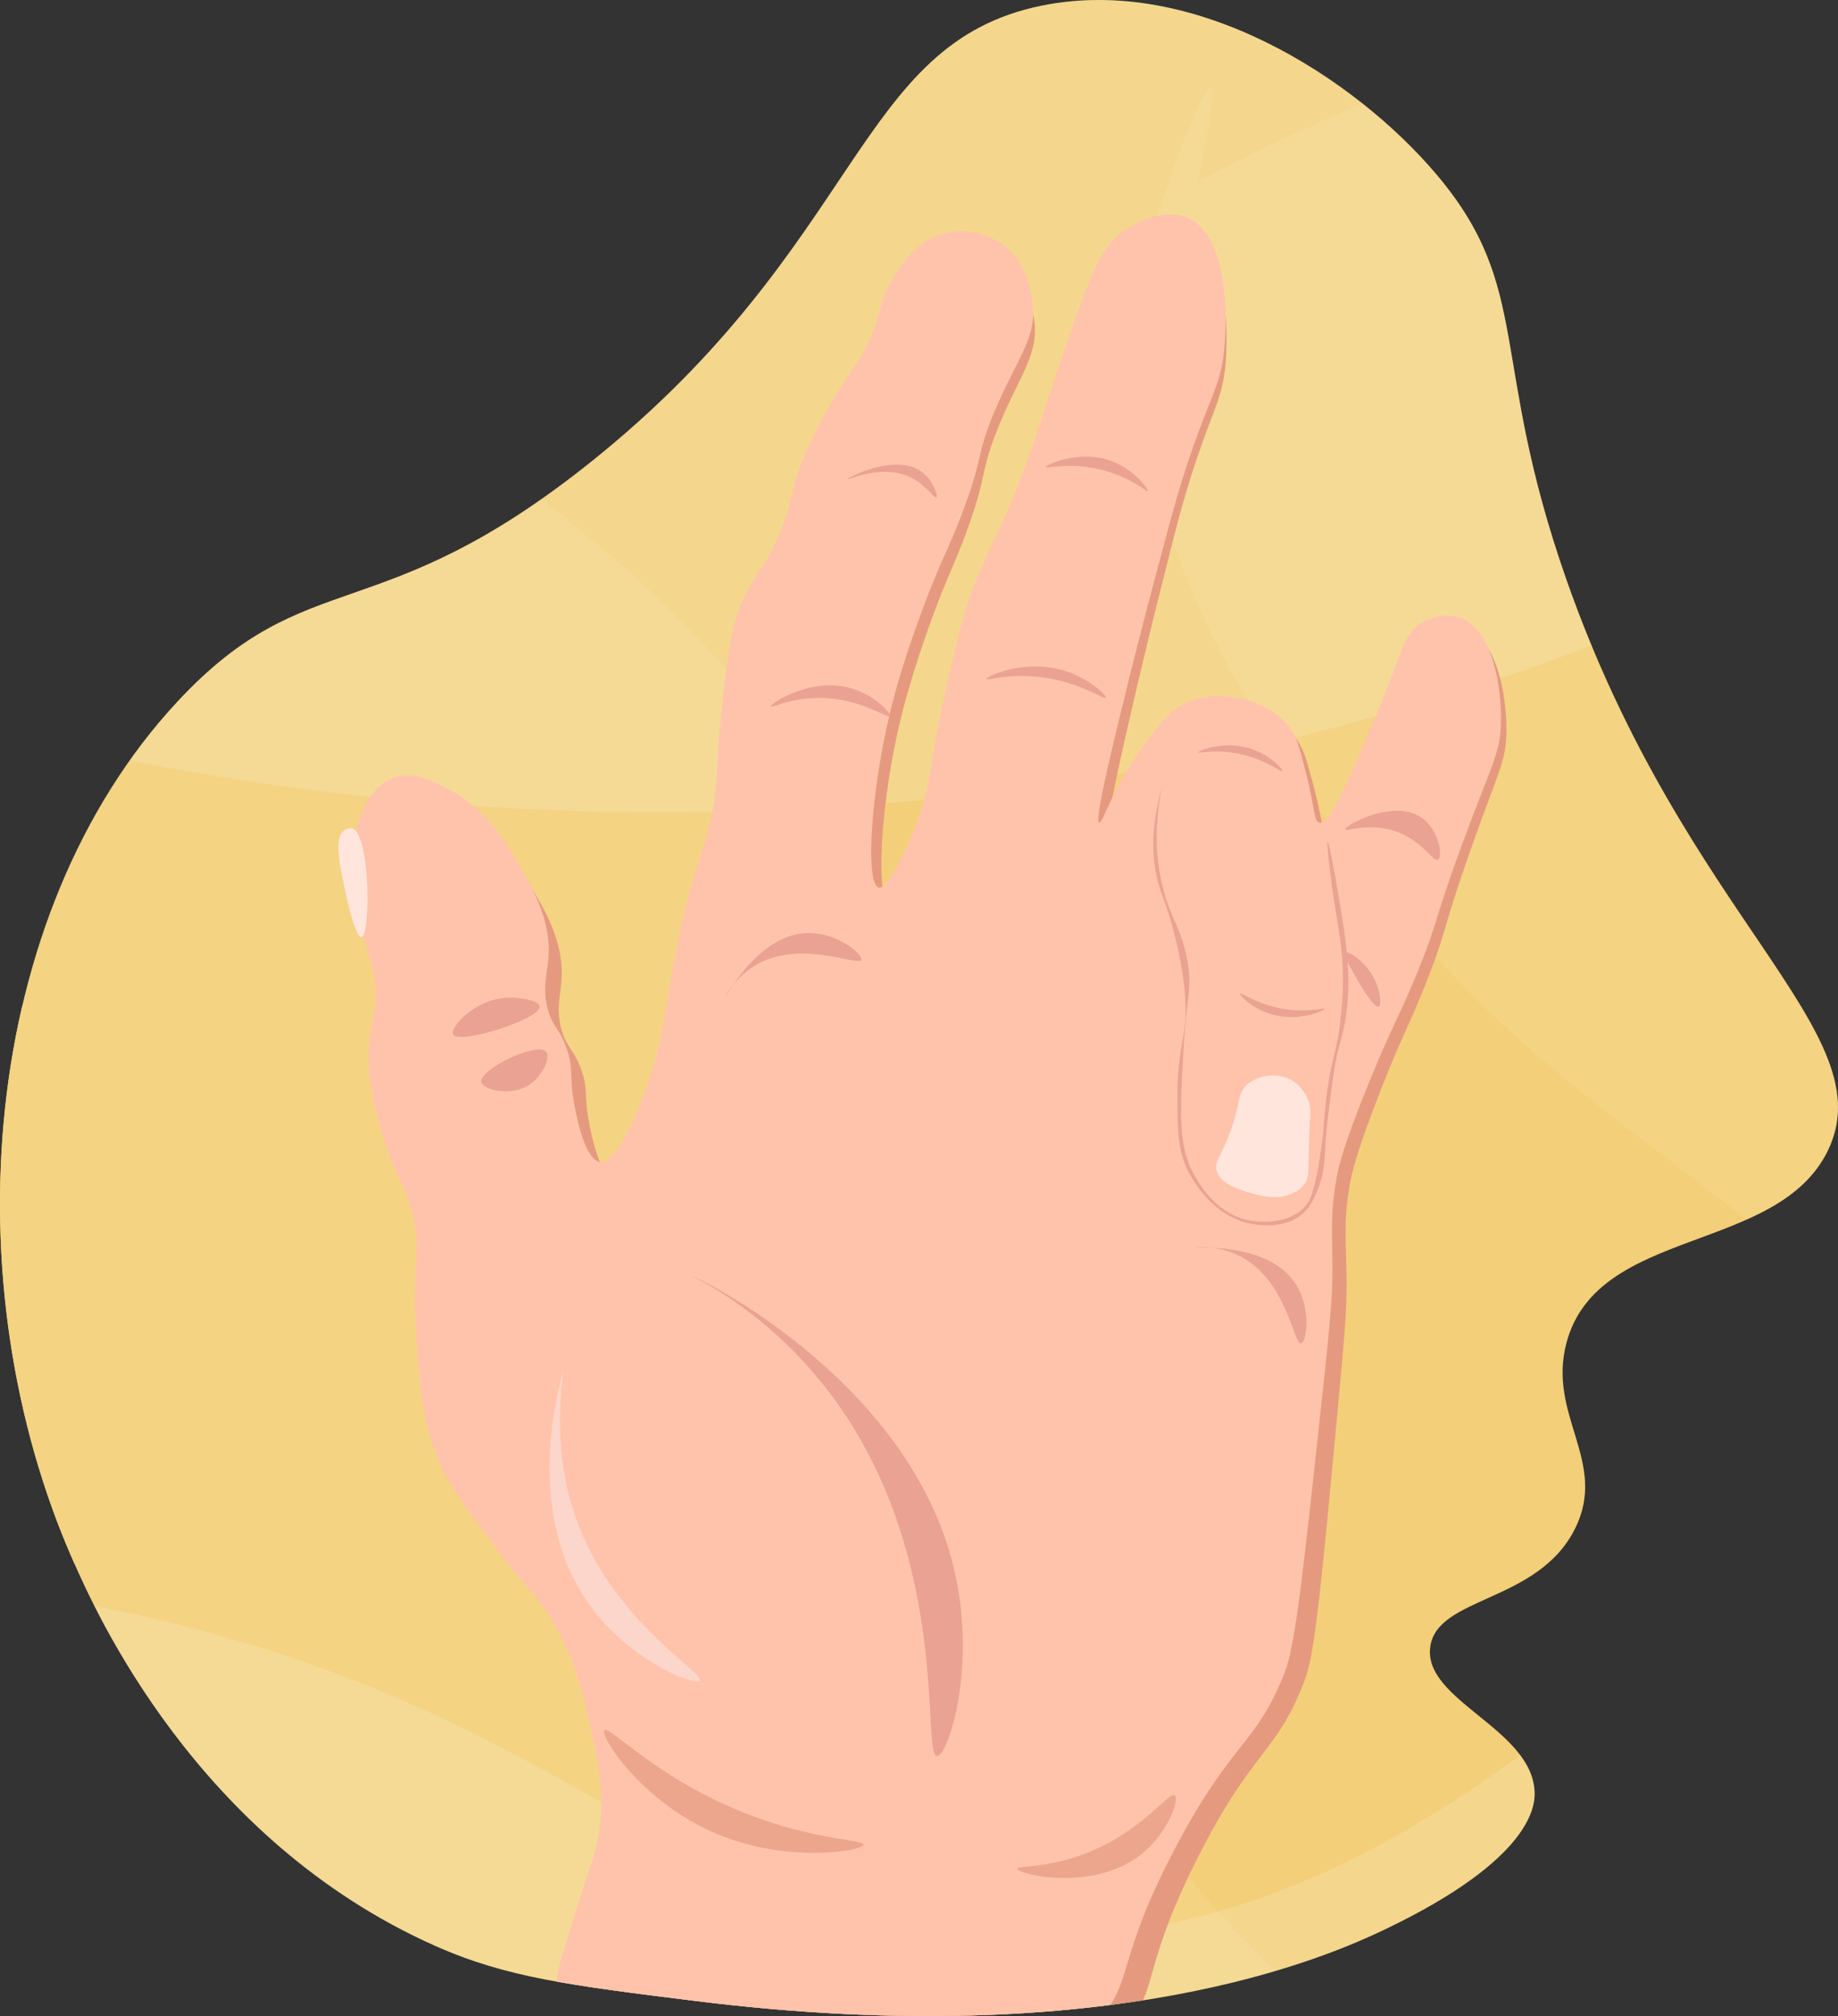 <svg id="Layer_1" data-name="Layer 1" xmlns="http://www.w3.org/2000/svg" xmlns:xlink="http://www.w3.org/1999/xlink" viewBox="0 0 1527.384 1675.299"><rect x="0" y="0" width="1527.384" height="1675.299" fill="#333333" stroke="none"/><defs><style>.cls-1{fill:#f3cf79;}.cls-2{clip-path:url(#clip-path);}.cls-3,.cls-4{fill:#fcf8dc;}.cls-3{opacity:0.1;}.cls-4{opacity:0.2;}.cls-5{fill:#e59a7f;}.cls-6{fill:#ffc3ab;}.cls-7{fill:#eda68e;}.cls-8{fill:#eaa292;}.cls-9{fill:#fcd6ca;}.cls-10{fill:#ffe5dc;}</style><clipPath id="clip-path"><path class="cls-1" d="M1275.258,1489.303c-1.818-52.754-92.322-75.957-86.761-120.502,5.312-42.554,89.806-36.627,120.502-98.812,27.397-55.503-23.398-93.686-7.23-154.242,25.776-96.545,174.718-73.778,216.904-159.063C1567.321,858.334,1400.803,764.253,1301.768,481.907c-64.846-184.874-27.719-242.227-108.452-337.405C1126.253,65.439,993.456-21.341,865.551,4.719,710.564,36.298,717.807,201.975,491.995,383.095,314.395,525.546,255.85,466.428,147.36,583.129c-164.896,177.376-187.786,484.06-86.761,713.372,18.139,41.174,102.257,232.109,301.255,320.535,58.949,26.195,111.6,32.727,216.904,45.791,344.329,42.718,523.326-36.049,573.589-60.251C1273.284,1544.344,1275.636,1500.262,1275.258,1489.303Z"/></clipPath></defs><title>Dedo en resorte</title><path class="cls-1" d="M1275.258,1489.303c-1.818-52.754-92.322-75.957-86.761-120.502,5.312-42.554,89.806-36.627,120.502-98.812,27.397-55.503-23.398-93.686-7.23-154.242,25.776-96.545,174.718-73.778,216.904-159.063C1567.321,858.334,1400.803,764.253,1301.768,481.907c-64.846-184.874-27.719-242.227-108.452-337.405C1126.253,65.439,993.456-21.341,865.551,4.719,710.564,36.298,717.807,201.975,491.995,383.095,314.395,525.546,255.85,466.428,147.36,583.129c-164.896,177.376-187.786,484.06-86.761,713.372,18.139,41.174,102.257,232.109,301.255,320.535,58.949,26.195,111.6,32.727,216.904,45.791,344.329,42.718,523.326-36.049,573.589-60.251C1273.284,1544.344,1275.636,1500.262,1275.258,1489.303Z"/><g class="cls-2"><rect class="cls-1" x="-12.802" y="835.646" width="802.772" height="463.48"/><path class="cls-3" d="M1005.854,73.408c4.278,1.182-2.924,41.039-10.288,77.156,162.239-85.058,508.654-235.575,949.018-190.318C2364.643,3.416,2985.574,236.581,3140.501,693.228c79.101,233.149-1.978,410.483,172.315,666.113,37.991,55.72,134.861,197.797,313.768,282.905,234.237,111.43,442.506,45.953,460.364,105.446,16.877,56.226-148.991,181.861-336.914,252.043-563.673,210.51-1313.709-82.382-1746.296-475.795-141.604-128.781-217.814-239.796-473.223-447.504C1339.198,920.85,1257.767,882.141,1142.162,734.377c-69.208-88.46-239.582-311.973-187.746-527.232C966.605,156.531,999.443,71.637,1005.854,73.408Z"/><path class="cls-4" d="M-844.141,1590.198c26.002-137.644,275.266-215.329,360.061-241.755,181.22-56.478,338.566-45.722,439.789-33.434,523.143,63.509,574.753,292.702,887.293,295.764,439.654,4.308,587.413-446.777,900.153-354.917,190.511,55.958,342.937,284.227,316.339,473.223-27.628,196.319-242.087,305.249-411.498,388.352-568.747,278.991-1310.228,289.415-1939.186-20.575C-364.943,2060.505-884.602,1804.385-844.141,1590.198Z"/><path class="cls-4" d="M-1003.36-62.788c26.002-137.644,275.266-215.329,360.061-241.755,181.22-56.478,338.566-45.723,439.789-33.434C319.632-274.468,371.242-45.275,683.783-42.213c439.654,4.308,587.413-446.777,900.153-354.917,190.511,55.958,342.937,284.227,316.339,473.223-27.628,196.319-242.087,305.249-411.498,388.352C920.029,743.436,178.549,753.859-450.409,443.87-524.163,407.519-1043.821,151.4-1003.36-62.788Z"/><path class="cls-3" d="M-1376.517,196.247c4.278,1.182-2.924,41.039-10.287,77.156C-1224.566,188.345-878.15,37.828-437.786,83.085-17.728,126.255,603.204,359.42,758.131,816.066c79.101,233.149-1.978,410.483,172.315,666.113,37.991,55.72,134.861,197.797,313.767,282.905,234.237,111.43,442.506,45.953,460.364,105.446,16.877,56.226-148.991,181.861-336.914,252.043C803.99,2333.084,53.954,2040.192-378.633,1646.779c-141.604-128.781-217.814-239.796-473.223-447.504-191.316-155.586-272.747-194.295-388.352-342.058-69.208-88.46-239.582-311.973-187.746-527.232C-1415.766,279.37-1382.928,194.475-1376.517,196.247Z"/><path class="cls-5" d="M485.876,1657.901c-.41-4.307,4.812-22.015,15.257-57.43,11.411-38.691,12.761-38.878,15.361-50.281,8.935-39.183,1.033-72.233-6.892-105.379-5.396-22.568-12.566-52.559-33.418-85.329-14.099-22.158-20.203-23.191-50.981-63.621-20.515-26.948-30.772-40.421-38.339-54.865-18.109-34.565-20.989-65.511-24.87-112.269-5.56-66.988,5.361-72.649-6.944-108.954-8.343-24.616-16.458-31.141-25.983-65.771-5.576-20.271-10.518-38.238-9.844-62.429.674-24.201,6.261-29.246,4.61-51.913-1.27-17.437-4.997-20.224-11.398-46.317-7.912-32.248-12.715-51.822-8.238-74.967,1.685-8.711,8.465-43.768,33.209-52.327,15.281-5.286,30.204,2.029,43.027,8.315,31.538,15.459,47.815,41.421,58.052,58.155,14.108,23.06,30.973,50.626,28.03,83.619-1.058,11.864-4.66,24.225.596,41.11,4.052,13.016,8.818,14.108,14.714,28.391,7.498,18.165,3.247,24.775,7.85,48.156,1.682,8.543,9.15,46.48,22.149,47.949,6.579.743,15.711-7.728,29.79-41.551,21.806-52.386,20.381-81.267,31.913-141.697,14.912-78.148,27.569-83.695,30.177-138.097.564-11.774,1.036-33.718,4.403-66.212,3.403-32.847,5.105-49.271,9.791-64.502,11.078-36.007,23.357-36.882,38.182-79.216,8.587-24.521,4.194-23.449,13.599-48.467,10.493-27.914,24.188-51.133,31.266-63.026,12.157-20.426,12.604-17.852,19.221-30.671,15.348-29.732,9.89-37.66,22.381-59.321,6.79-11.775,19.439-33.71,44.115-39.971,24.775-6.285,45.318,7.379,46.602,8.263,19.556,13.461,23.668,35.322,25.698,46.109,5.777,30.708-12.105,47.95-30.799,95.199-13.297,33.608-7.872,34.619-22.147,75.408-10.041,28.69-15.161,37.373-25.878,64.735-1.272,3.247-19.514,50.153-30.799,95.199-18.193,72.621-21.917,154.829-10.231,157.473,6.285,1.422,16.308-20.331,22.744-34.298,14.785-32.088,18.116-59.315,20.36-75.382,0-0,5.647-40.441,19.997-100.406,16.991-71,32.426-72.122,63.645-172.55,2.81-9.04,10.57-34.396,22.225-70.046,20.693-63.294,28.903-83.301,48.673-95.458,3.827-2.353,28.636-18.52,49.918-9.663,38.298,15.939,32.546,99.135,31.941,106.803-2.86,36.272-12.965,39.758-35.824,118.513-3.882,13.373-9.357,35.235-20.308,78.957-3.415,13.633-13.384,53.61-25.282,105.846-14.676,64.433-19.322,90.608-16.552,91.417,3.135.915,11.357-31.94,40.099-70.305,11.78-15.723,17.88-23.694,28.184-29.013,29.338-15.147,72.798-4.493,89.681,20.153,4.932,7.2,7.64,17.251,13.056,37.354,7.121,26.431,6.512,38.21,11.295,39.167,7.112,1.424,17.618-22.783,27.924-46.887,21.402-50.056,32.768-82.713,32.768-82.713,6.257-17.976,10.166-30.536,22.692-37.872.61-.357,15.578-8.849,30.334-4.016,26.839,8.792,35.185,55.838,35.205,85.303.018,26.793-6.852,34.562-30.696,102.349-22.984,65.341-18.532,63.611-35.98,107.789-14.695,37.206-18.981,41.29-38.026,89.941-20.326,51.922-23.897,68.863-25.67,79.035-5.247,30.092-2.88,47.468-2.434,78.698.348,24.401-2.746,57.429-8.935,123.486-11.62,124.021-17.43,186.031-25.591,207.754-23.354,62.161-42.623,56.339-89.032,147.889-46.226,91.19-32.547,107.695-58.75,140.299C833.991,1811.425,491.908,1721.279,485.876,1657.901Z"/><path class="cls-6" d="M462.751,1644.17c-.349-4.331,5.153-22.038,16.158-57.452,12.023-38.689,13.381-38.857,16.158-50.27,9.544-39.22,2.09-72.524-5.386-105.927-5.09-22.742-11.854-52.965-32.317-86.177-13.836-22.457-19.951-23.584-50.27-64.633-20.209-27.361-30.314-41.041-37.703-55.656-17.683-34.976-20.124-66.094-23.34-113.108-4.608-67.353,6.442-72.88-5.386-109.517-8.02-24.842-16.074-31.513-25.135-66.428-5.304-20.438-10.005-38.554-8.977-62.838,1.029-24.294,6.713-29.278,5.386-52.066-1.021-17.53-4.723-20.383-10.772-46.679-7.476-32.5-12.014-52.227-7.181-75.405,1.819-8.723,9.138-43.831,34.112-52.065,15.423-5.086,30.302,2.477,43.089,8.977,31.447,15.984,47.414,42.293,57.452,59.247,13.832,23.363,30.367,51.292,26.931,84.382-1.236,11.899-5.033,24.26,0,41.293,3.879,13.13,8.65,14.297,14.363,28.726,7.266,18.351,2.9,24.928,7.181,48.475,1.564,8.603,8.512,46.81,21.544,48.475,6.597.842,15.89-7.532,30.521-41.293,22.661-52.291,21.651-81.315,34.112-141.834,16.113-78.262,28.905-83.648,32.317-138.243.738-11.816,1.532-33.846,5.386-66.428,3.896-32.937,5.845-49.406,10.772-64.633,11.649-35.999,23.994-36.699,39.498-78.996,8.981-24.5,4.554-23.487,14.363-48.475,10.944-27.88,25.035-50.998,32.317-62.838,12.506-20.335,12.917-17.744,19.749-30.521,15.846-29.635,10.48-37.675,23.34-59.247,6.99-11.726,20.012-33.57,44.884-39.498,24.971-5.951,45.403,8.071,46.679,8.977,19.442,13.803,23.254,35.817,25.135,46.679,5.355,30.923-12.855,47.977-32.317,95.154-13.843,33.557-8.41,34.652-23.34,75.405-10.502,28.666-15.769,37.311-26.931,64.633-1.324,3.242-20.327,50.082-32.316,95.154-19.328,72.664-24.265,155.167-12.568,157.992,6.291,1.519,16.674-20.18,23.34-34.112,15.316-32.009,19.057-59.303,21.544-75.405,0-0,6.26-40.531,21.544-100.54,18.097-71.054,33.614-71.956,66.428-172.355,2.954-9.038,11.116-34.388,23.34-70.019,21.703-63.261,30.239-83.233,50.27-95.154,3.878-2.308,29.027-18.182,50.27-8.977,38.229,16.565,31.24,100.029,30.521,107.722-3.4,36.384-13.599,39.737-37.703,118.494-4.093,13.374-9.91,35.248-21.544,78.996-3.628,13.641-14.222,53.643-26.931,105.927-15.676,64.493-20.724,90.711-17.954,91.564,3.135.965,11.871-31.91,41.293-70.019,12.059-15.618,18.301-23.534,28.726-28.726,29.683-14.784,73.173-3.451,89.768,21.544,4.848,7.302,7.421,17.436,12.568,37.703,6.766,26.647,5.983,38.467,10.772,39.498,7.121,1.533,18.025-22.623,28.726-46.679,22.221-49.957,34.112-82.587,34.112-82.587,6.545-17.961,10.654-30.517,23.34-37.703.618-.35,15.773-8.66,30.521-3.591,26.825,9.22,34.521,56.587,34.112,86.177-.372,26.907-7.384,34.609-32.317,102.336-24.033,65.284-19.537,63.611-37.703,107.722-15.299,37.15-19.663,41.189-39.498,89.768-21.169,51.847-25.001,68.807-26.931,78.996-5.708,30.144-3.583,47.628-3.591,78.996-.006,24.51-3.594,57.633-10.772,123.88-13.476,124.378-20.214,186.567-28.726,208.262-24.358,62.085-43.624,55.957-91.564,147.22-47.751,90.904-34.253,107.678-61.042,140.038C810.107,1803.416,467.886,1707.906,462.751,1644.17Z"/><path class="cls-7" d="M502.249,1437.703c-4.13,4.62,30.727,59.903,93.359,86.177,59.731,25.058,121.688,14.069,122.085,8.977.282-3.62-30.583-3.693-75.405-17.954C552.721,1486.408,506.611,1432.824,502.249,1437.703Z"/><path class="cls-7" d="M845.414,1552.922c-.167-3.3,31.277.758,71.26-19.219,37.758-18.866,55.193-45.206,59.572-41.759,4.011,3.157-5.194,29.512-25.428,46.935C910.89,1573.259,845.654,1557.663,845.414,1552.922Z"/><path class="cls-8" d="M575.859,1060.677c-.37.48,65.981,29.408,120.289,105.927,94.337,132.919,69.448,292.652,82.587,292.644,9.11-.005,34.762-76.804,12.568-161.583C750.773,1142.845,576.465,1059.889,575.859,1060.677Z"/><path class="cls-9" d="M468.137,1139.673c-5.063,37.485-5.427,86.895,16.158,136.448,33.14,76.08,101.423,114.403,96.95,120.289-3.57,4.699-51.369-14.063-84.382-53.861C433.004,1265.565,463.192,1156.547,468.137,1139.673Z"/><path class="cls-8" d="M376.574,859.596c-2.959-5.672,17.799-29.257,44.884-30.521,10.449-.488,26.417,2.133,26.931,7.181C449.477,846.954,381.162,868.392,376.574,859.596Z"/><path class="cls-8" d="M399.913,899.094c1.43,6.734,27.072,13.604,43.089,0,8.53-7.245,14.793-20.689,10.772-25.135C445.955,865.312,397.791,889.105,399.913,899.094Z"/><path class="cls-8" d="M993.73,1036.888c.021-.161,17.67-2.72,36.356,6.733,39.586,20.025,44.773,74.2,51.168,72.712,4.64-1.08,9.296-31.312-6.733-52.514C1050.715,1032.327,993.692,1037.178,993.73,1036.888Z"/><path class="cls-8" d="M602.092,829.831c-.125-.103,7.034-16.436,24.937-27.299C664.955,779.519,713.682,803.76,715.8,797.545c1.537-4.509-21.663-24.445-48.134-22.051C628.349,779.051,602.318,830.017,602.092,829.831Z"/><path class="cls-10" d="M1011.235,973.602c3.845,11.078,19.495,15.351,32.317,18.851,14.223,3.883,22.164,1.913,24.237,1.347,3.184-.87,9.838-2.688,14.812-8.079,6.531-7.079,4.109-13.755,5.386-43.089.781-17.932,1.982-22.222-1.347-29.623-1.209-2.69-5.286-11.419-14.812-16.158-11.36-5.652-26.077-3.444-35.01,4.04-8.962,7.508-5.222,14.564-14.812,40.396C1014.143,962.469,1008.576,965.942,1011.235,973.602Z"/><path class="cls-8" d="M640.434,587.168c.521,1.572,19.646-9.241,48.621-6.884,29.852,2.428,48.808,17.097,50.264,14.606,1.323-2.264-12.527-17.46-32.497-23.081C673.144,562.329,639.734,585.057,640.434,587.168Z"/><path class="cls-8" d="M819.754,564.224c.295,1.626,21.266-5.857,51.686-.585,28.731,4.979,46.364,17.951,47.412,16.107,1.014-1.784-14.04-16.492-35.473-22.77C850.67,547.395,819.39,562.219,819.754,564.224Z"/><path class="cls-8" d="M1100.788,838.289c-.186-1.161-15.208,3.851-36.762-.345-20.357-3.963-32.704-13.447-33.477-12.152-.747,1.253,9.74,11.934,24.889,16.713C1078.556,849.801,1101.017,839.721,1100.788,838.289Z"/><path class="cls-8" d="M995.947,625.113c.136,1.168,15.36-3.192,36.712,1.93,20.167,4.837,32.094,14.845,32.922,13.584.801-1.22-9.217-12.342-24.145-17.771C1018.654,614.571,995.779,623.673,995.947,625.113Z"/><path class="cls-8" d="M868.761,388.219c.201,1.154,21.684-4.295,47.173,2.293,3.742.967,6.884,2.017,7.44,2.203,19.736,6.628,29.869,16.278,30.512,15.494.757-.923-10.435-17.771-30.302-25.115C896.204,372.974,868.528,386.883,868.761,388.219Z"/><path class="cls-8" d="M704.33,398.175c.256,1.005,30.369-13.978,54.724-.301,11.242,6.313,17.493,16.618,19.064,15.458,1.589-1.172-2.426-13.46-11.167-20.495C745.45,375.529,704.029,396.993,704.33,398.175Z"/><path class="cls-8" d="M1117.87,791.588c2.824-2.311,22.898,11.192,27.828,31.419,1.059,4.345,2.274,12.508,0,13.465-4.201,1.768-17.678-22.154-18.851-24.237C1120.832,801.558,1116.053,793.075,1117.87,791.588Z"/><path class="cls-8" d="M1117.87,689.252c.486,2.231,21.248-6.925,44.885,2.693,20.487,8.337,28.449,24.801,32.317,22.442,4.037-2.462.964-23.811-12.568-34.112C1159.384,662.677,1117.17,686.036,1117.87,689.252Z"/><path class="cls-10" d="M300.381,778.717c7.702-1.61,7.575-85.735-7.78-90.368-2.846-.859-6.036,1.067-7.78,2.869-3.608,3.727-5.554,11.604-.599,36.577C285.438,733.916,294.569,779.932,300.381,778.717Z"/><path class="cls-8" d="M965.453,654.925c-6.974,34.788-4.017,61.233,0,78.996,6.71,29.675,16.67,36.416,21.544,66.428,3.656,22.509-.853,25.444-3.591,73.61-2.972,52.295-4.189,78.921,8.977,102.336,4.094,7.281,17.867,31.775,44.884,37.703,1.715.376,30.1,6.183,46.68-10.772,3.798-3.884,7.801-9.806,12.792-41.069,3.802-23.818,3.112-30.609,5.611-50.943,4.144-33.728,8.567-35.597,11.67-64.633a262.683,262.683,0,0,0,1.122-52.739c-1.964-23.203-6.633-38.506-10.997-80.118-.804-7.666-1.394-14.287-.898-14.363.905-.138,5.06,21.505,7.406,35.234,7.668,44.871,12.391,72.508,8.304,106.151-2.946,24.246-7.057,23.539-11.67,58.349-3.282,24.767-4.923,37.151-5.611,48.699-.911,15.298-.797,27.098-7.181,41.967-2.942,6.852-5.718,13.315-12.119,18.851-15.421,13.338-37.846,9.156-42.415,8.304-32.009-5.969-48.614-35.916-52.29-43.089-8.764-17.103-9.029-32.057-9.201-61.267-.279-47.343,9.474-50.228,6.059-88.197-2.359-26.235-9.427-51.685-11.894-60.145-4.671-16.016-6.977-19.578-9.65-28.95C958.016,717.842,955.016,691.67,965.453,654.925Z"/></g></svg>